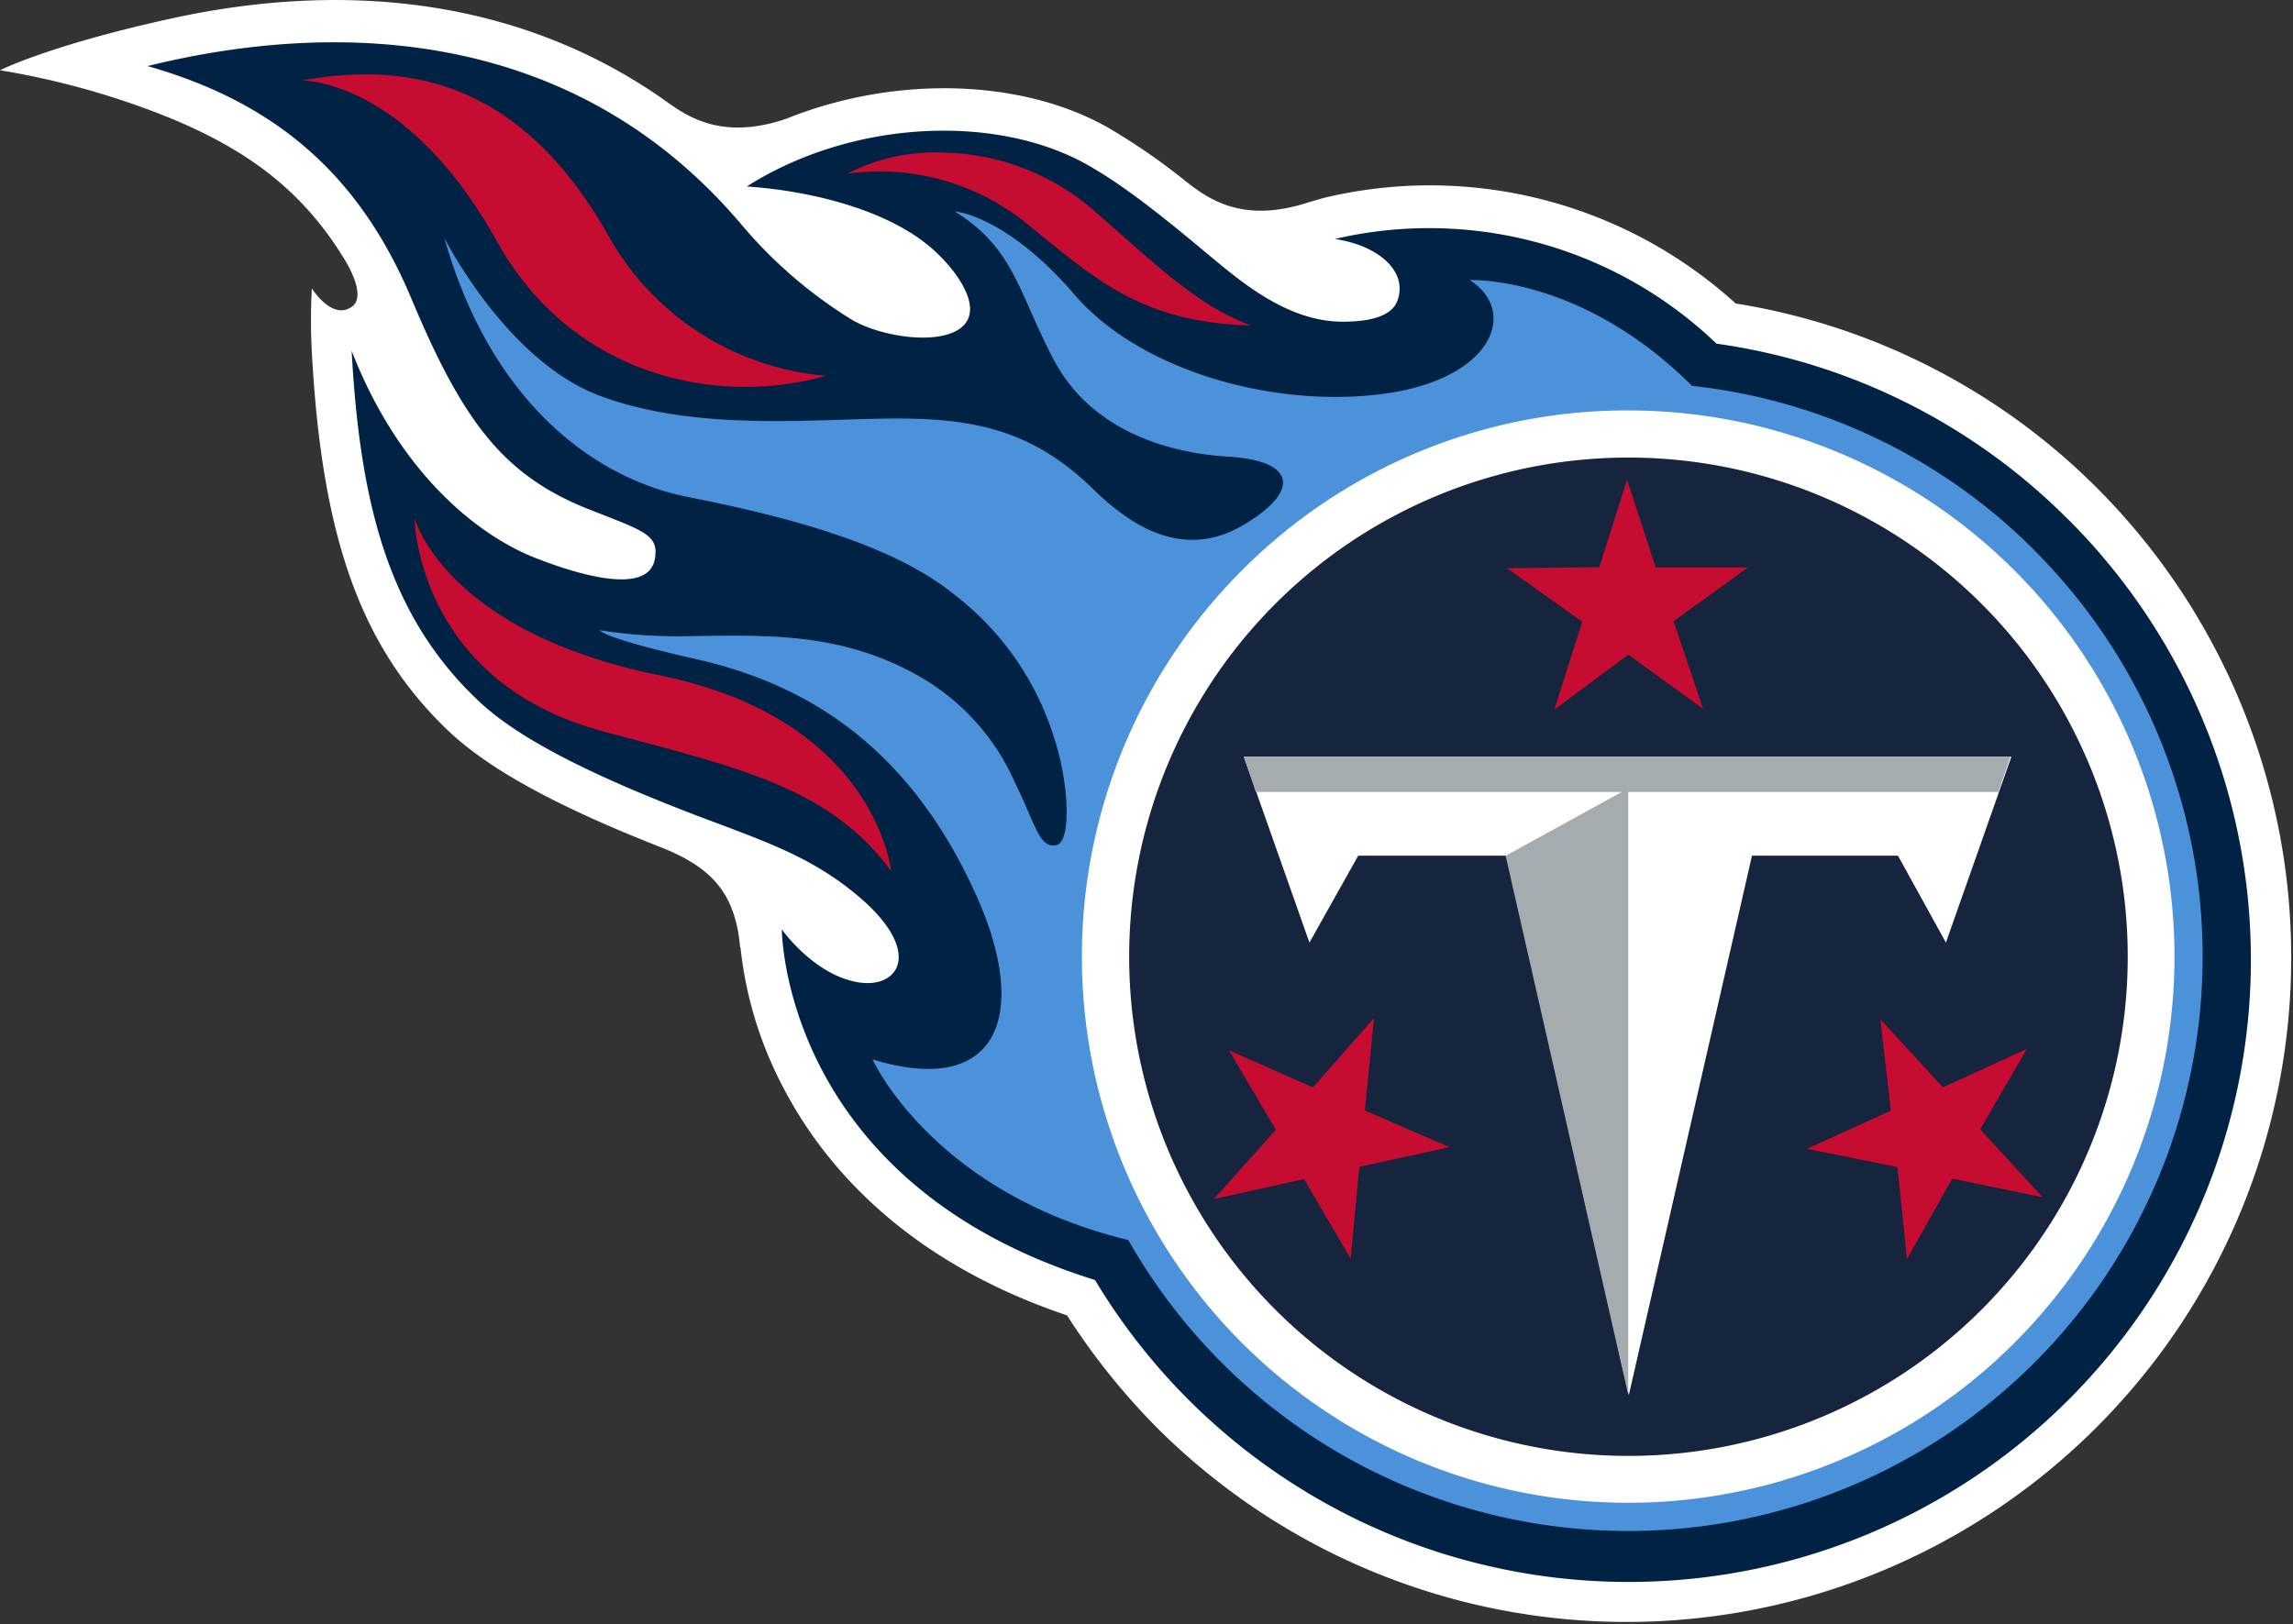 <svg xmlns="http://www.w3.org/2000/svg" viewBox="0 0 191.19 135.44"><rect x="0" y="0" width="191.19" height="135.44" fill="#333333" stroke="none"/><defs><style>.cls-1{fill:#fff;}.cls-2{fill:#024;}.cls-3{fill:#4b92db;}.cls-4{fill:#16243e;}.cls-5{fill:#a5acaf;}.cls-6{fill:#c60c30;}</style></defs><title>tennessee-titans</title><g id="Layer_2" data-name="Layer 2"><g id="Layer_1-2" data-name="Layer 1"><path class="cls-1" d="M61.74,79a32.27,32.27,0,0,0,3.57,11.7c3.19,6.15,9.87,14.36,23.66,19a56.61,56.61,0,0,0,7.68,9.55,55.42,55.42,0,0,0,78.26-78.49,54.83,54.83,0,0,0-30.19-15.45,37.91,37.91,0,0,0-34.4-8.79l-1.14.33c-5.57,1.85-8.45-.27-10.32-1.74a53.28,53.28,0,0,0-6.51-4.49C85,6.48,74.43,6.33,65.57,9.9c-5.83,2-8.77-.58-10.51-1.79C43.5.14,29.29-1.76,14.21,1.56,4.06,3.79,0,5.86,0,5.86a66.39,66.39,0,0,1,14.22,4c6,2.49,10.71,5.69,14.3,11.44,0,0,2.26,3.32.79,4.3C27.67,26.73,26,24.05,26,24.05A50.07,50.07,0,0,0,26,29.36c.83,15.32,4,24.53,11.35,31.56,3.36,3.2,9,6.31,17.8,9.76,4,1.6,6.16,3.65,6.56,8.33"/><path class="cls-2" d="M172.41,43.29a51.46,51.46,0,0,0-29.29-14.63,34.61,34.61,0,0,0-31.82-8.73c3.69.55,6.14,2.75,5.2,5.19-.63,1.61-3.31,1.7-4.53,1.71-3.89,0-7.25-2.35-9.93-4.53S94.7,16,90.62,13.72C83,9.45,71,10,62.27,15.55c5.21.36,11.48,1.86,15.23,5,2.08,1.73,4.75,5.21,2.57,6.83-1.92,1.43-6.62.69-9-.69a38.19,38.19,0,0,1-9.28-8C48,2.43,28.43,1.53,12.3,5.51c10.58,3,17.65,9,22,19.39s7.75,14.82,14.94,17.63c4.5,1.77,5.72,2.09,5.36,4.09-.51,2.92-5.85,1.52-9.91-.07-5-1.94-11.48-7.28-15.37-17.29.71,13,3.18,22.15,10.48,29.1,3.11,3,8.81,6,17.73,9.44C63.23,70,67.74,71.32,72,75.12c4.94,4.43,2.84,7.36-.45,6.8-3.71-.62-6.36-4.41-6.36-4.41s0,21.11,26.11,29.24a51.89,51.89,0,1,0,81.12-63.46"/><path class="cls-3" d="M169.65,45.91a47.57,47.57,0,0,0-28.57-13.73c-9.28-9.26-18.54-8.82-18.54-8.82,4.06,2.55,2,8.22-7.08,9.47S95.14,31,89.6,24.58c-5.71-6.65-10-6.95-10-6.95,5,3.09,5.3,6.8,8.31,12.46s9.19,7.69,14.58,8c5.68.37,5.82,2.94,1.24,5.66-5,3-9.41.16-12.62-3C86,35.78,81,34.82,74,34.91s-16.21,1-24-1.91S37.05,19.84,37.05,19.84C40.9,33.45,49.46,39.9,57.41,41.46,67.9,43.52,75.16,46,79.6,49.61a24,24,0,0,1,8.27,11.86c1.26,3.73,1.48,8.68.24,9-1.44.34-1.74-1.65-3.45-5.13A19,19,0,0,0,76,56.05c-6.14-3.28-12.16-3.09-18.29-3A42.19,42.19,0,0,1,50,52.56s.2.65,8.12,2.43c8.82,2,17.35,6.95,23,19.07C86,84.37,83.45,91.63,72.75,88.35c0,0,5,11.11,21.33,15.07a47.91,47.91,0,1,0,75.57-57.5"/><path class="cls-1" d="M135.77,34.23a45.55,45.55,0,1,1-32.22,13.34,45.28,45.28,0,0,1,32.22-13.34"/><path class="cls-4" d="M135.84,121.42a41.63,41.63,0,1,1,41.57-41.69,41.63,41.63,0,0,1-41.57,41.69"/><path class="cls-1" d="M125.59,71.36H113.25l-4.07,7.25-5.47-15.5h64l-5.46,15.5-4-7.25H146.08l-10.27,45L125.59,71.36"/><path class="cls-5" d="M167.71,63.11h-64l1,2.94h30.51l-9.68,5.32,10.22,44.93V66.05h30.87l1-2.94"/><path class="cls-6" d="M30.79,6.2a29.13,29.13,0,0,0-5.63.52s8.68-.22,16.27,13.4C47.81,31.57,60,33.86,68.88,31.34A23,23,0,0,1,50.73,19.66C45.4,10.22,38.68,6.31,30.8,6.2Zm48,6.53a15.93,15.93,0,0,0-8.15,1.76,19.4,19.4,0,0,1,14.88,4.09c5.76,4.63,9.54,8.31,18.82,8.57-4.33-1.61-7.24-4.43-13.17-9.63a19.66,19.66,0,0,0-12.38-4.79ZM135.66,40l-2.31,7.3-7.69.09,6.27,4.46-2.34,7.34,6.18-4.59L142,59.11l-2.46-7.3,6.21-4.49h-7.7L135.66,40ZM34.56,43.18S34.68,56.81,50.3,61c10.91,2.93,18.92,4.61,24,11.66,0,0-1.22-12.66-19.26-16.33S34.56,43.18,34.56,43.18Zm80,41.73-5.09,5.78-7-3.1,3.91,6.63L101.21,100l7.52-1.67,3.89,6.64.72-7.66,7.52-1.64-7.06-3.06.76-7.67Zm42.22.07.88,7.65-7,3.18,7.55,1.52L159,105l3.78-6.7,7.54,1.55-5.21-5.67L169,87.48l-7,3.2L156.78,85Z"/></g></g></svg>